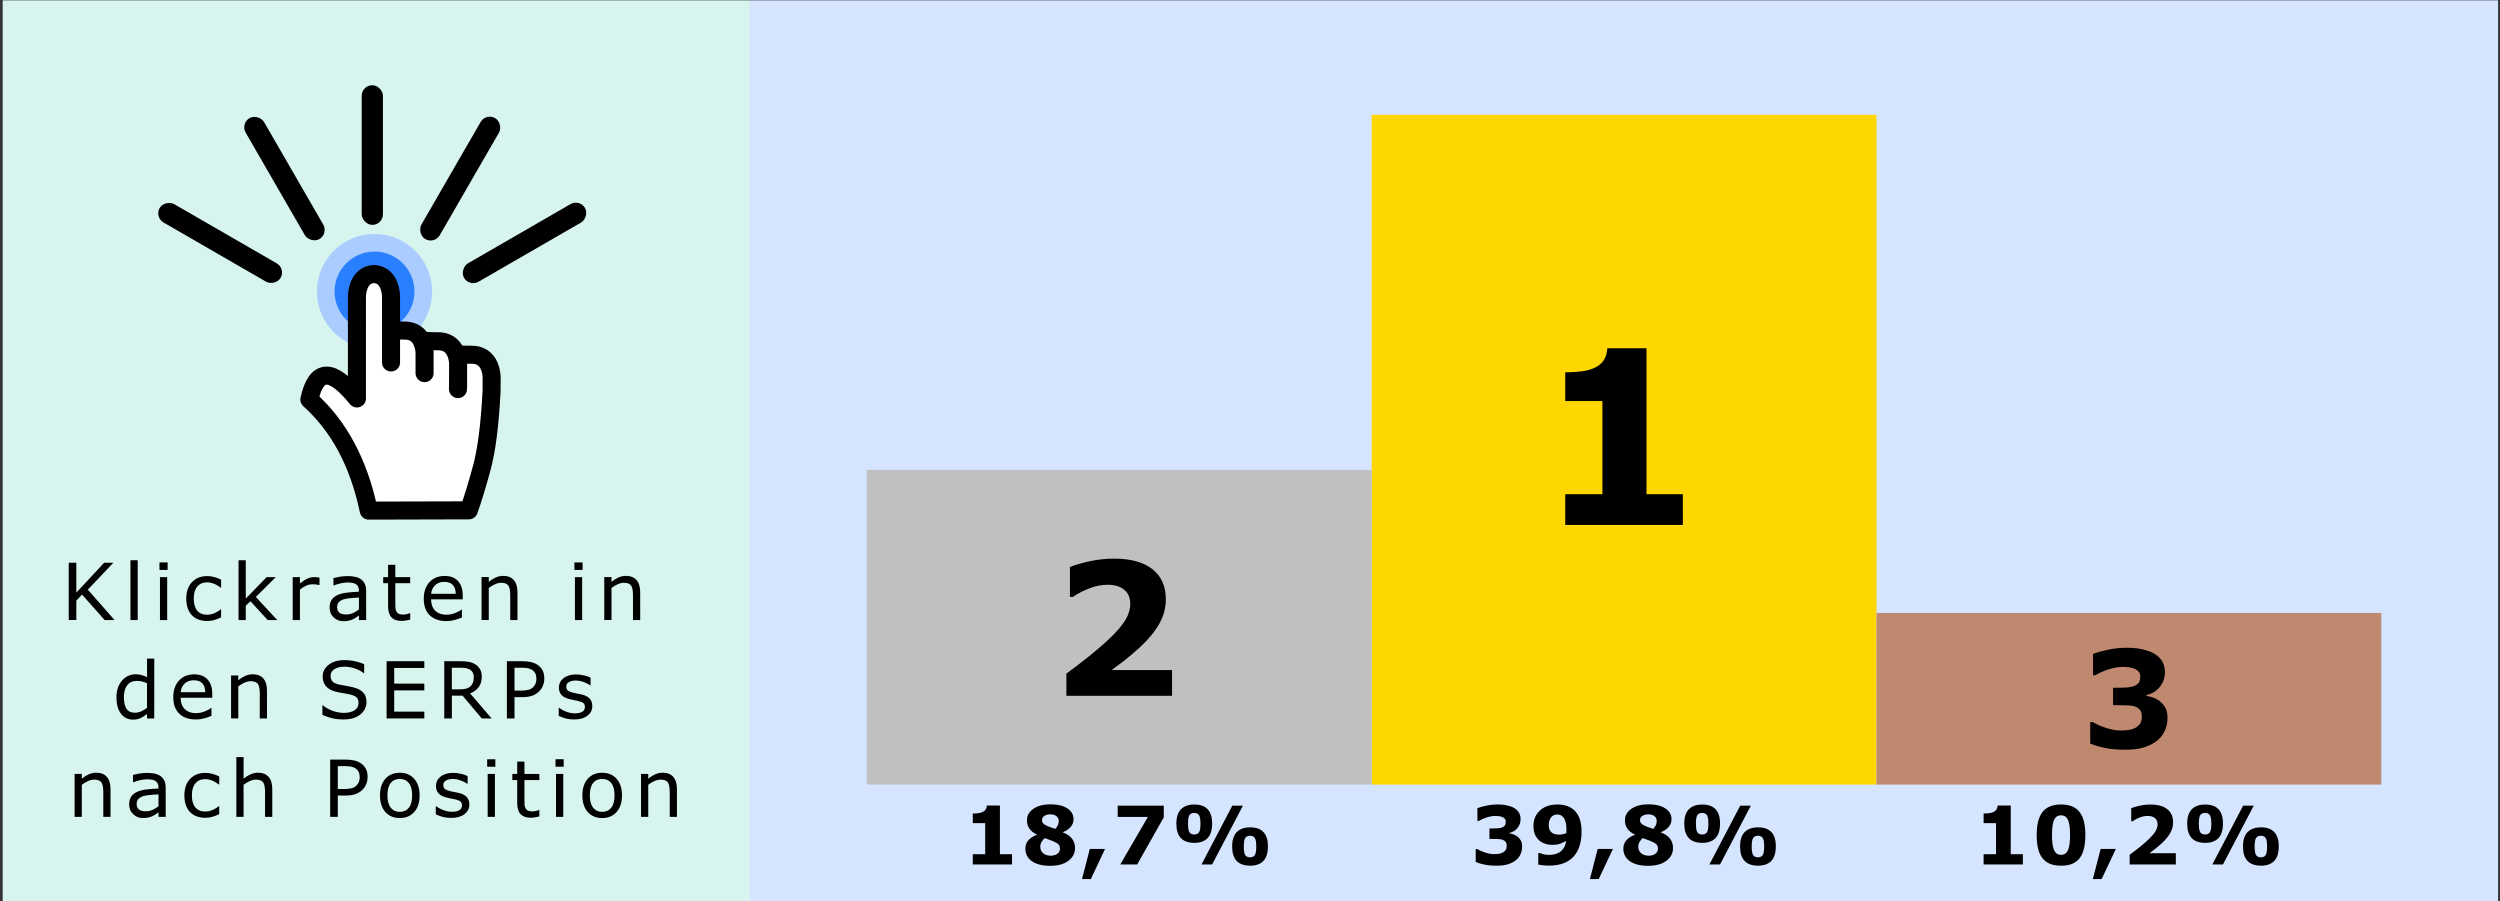 <?xml version="1.0" encoding="UTF-8" standalone="no"?>
<svg
   xmlns:dc="http://purl.org/dc/elements/1.1/"
   xmlns:cc="http://creativecommons.org/ns#"
   xmlns:rdf="http://www.w3.org/1999/02/22-rdf-syntax-ns#"
   xmlns:svg="http://www.w3.org/2000/svg"
   xmlns="http://www.w3.org/2000/svg"
   xmlns:sodipodi="http://sodipodi.sourceforge.net/DTD/sodipodi-0.dtd"
   xmlns:inkscape="http://www.inkscape.org/namespaces/inkscape"
   width="416"
   height="150"
   viewBox="0 0 110.067 39.688"
   version="1.1"
   id="svg8"
   inkscape:version="1.0.2 (e86c870879, 2021-01-15, custom)"
   sodipodi:docname="siegertreppchen_pfad_2.svg">
  <rect x="0" y="0" width="110.067" height="39.688" fill="#333333" stroke="none"/>
  <defs
     id="defs2" />
  <sodipodi:namedview
     id="base"
     pagecolor="#ffffff"
     bordercolor="#666666"
     borderopacity="1.0"
     inkscape:pageopacity="0.0"
     inkscape:pageshadow="2"
     inkscape:zoom="1"
     inkscape:cx="-119.46041"
     inkscape:cy="200.9702"
     inkscape:document-units="mm"
     inkscape:current-layer="layer1"
     inkscape:document-rotation="0"
     showgrid="false"
     inkscape:window-width="1920"
     inkscape:window-height="1017"
     inkscape:window-x="-8"
     inkscape:window-y="-8"
     inkscape:window-maximized="1"
     units="px" />
  <g
     inkscape:label="Ebene 1"
     inkscape:groupmode="layer"
     id="layer1">
    <g
       id="g3079"
       transform="matrix(1.31,0,0,1.31,-93.303,-131.84)">
      <g
         id="g2999">
        <rect
           style="fill:#d7f4ee;fill-opacity:1;stroke-width:1.031;stroke-linecap:round;paint-order:fill markers stroke"
           id="rect1324"
           width="25.116"
           height="30.299"
           x="71.314"
           y="100.653"
           ry="0" />
        <rect
           style="fill:#d5e5ff;fill-opacity:1;stroke-width:1.577;stroke-linecap:round;paint-order:fill markers stroke"
           id="rect1348"
           width="58.75"
           height="30.299"
           x="96.43"
           y="100.653"
           ry="0" />
      </g>
      <rect
         style="fill:#ffd700;fill-opacity:1;stroke-width:0.496;stroke-linecap:round;paint-order:fill markers stroke"
         id="rect260"
         width="16.967"
         height="22.51"
         x="117.322"
         y="104.5" />
      <rect
         style="fill:#c0c0c0;fill-opacity:1;stroke-width:0.34;stroke-linecap:round;paint-order:fill markers stroke"
         id="rect1085"
         width="16.967"
         height="10.576"
         x="100.354"
         y="116.433" />
      <rect
         style="fill:#bf8970;fill-opacity:1;stroke-width:0.251;stroke-linecap:round;paint-order:fill markers stroke"
         id="rect1087"
         width="16.967"
         height="5.769"
         x="134.289"
         y="121.241" />
      <g
         aria-label="1"
         id="text1091"
         style="font-style:normal;font-variant:normal;font-weight:bold;font-stretch:normal;font-size:8.144px;line-height:1.25;font-family:sans-serif;-inkscape-font-specification:'sans-serif Bold';text-align:center;letter-spacing:0.566px;text-anchor:middle;stroke-width:0.057">
        <path
           d="m 127.782,118.284 h -3.953 v -1.034 h 1.249 v -3.13 h -1.249 v -0.966 q 0.286,0 0.549,-0.032 0.262,-0.036 0.437,-0.119 0.207,-0.099 0.31,-0.258 0.103,-0.159 0.119,-0.398 h 1.316 v 4.903 h 1.221 z"
           style="font-style:normal;font-variant:normal;font-weight:bold;font-stretch:normal;font-size:8.144px;font-family:sans-serif;-inkscape-font-specification:'sans-serif Bold';stroke-width:0.057"
           id="path1488" />
      </g>
      <g
         aria-label="2"
         id="text1095"
         style="font-style:normal;font-variant:normal;font-weight:bold;font-stretch:normal;font-size:6.221px;line-height:1.25;font-family:sans-serif;-inkscape-font-specification:'sans-serif Bold';text-align:center;letter-spacing:0.566px;text-anchor:middle;stroke-width:0.057">
        <path
           d="m 110.614,124.027 h -3.551 v -0.747 q 0.407,-0.295 0.814,-0.626 0.41,-0.331 0.656,-0.571 0.368,-0.355 0.522,-0.62 0.155,-0.264 0.155,-0.522 0,-0.31 -0.2,-0.477 -0.197,-0.17 -0.571,-0.17 -0.279,0 -0.589,0.115 -0.307,0.115 -0.571,0.295 h -0.097 v -1.006 q 0.216,-0.094 0.635,-0.188 0.422,-0.094 0.844,-0.094 0.851,0 1.297,0.358 0.447,0.355 0.447,1.009 0,0.428 -0.216,0.814 -0.213,0.386 -0.653,0.796 -0.276,0.255 -0.556,0.471 -0.279,0.213 -0.398,0.298 h 2.032 z"
           style="font-style:normal;font-variant:normal;font-weight:bold;font-stretch:normal;font-size:6.221px;font-family:sans-serif;-inkscape-font-specification:'sans-serif Bold';stroke-width:0.057"
           id="path1485" />
      </g>
      <g
         aria-label="3
"
         id="text1099"
         style="font-style:normal;font-variant:normal;font-weight:bold;font-stretch:normal;font-size:4.525px;line-height:1.25;font-family:sans-serif;-inkscape-font-specification:'sans-serif Bold';text-align:center;letter-spacing:0.566px;text-anchor:middle;stroke-width:0.057">
        <path
           d="m 143.834,124.228 q 0.108,0.093 0.172,0.217 0.064,0.124 0.064,0.329 0,0.232 -0.093,0.433 -0.091,0.201 -0.281,0.345 -0.186,0.139 -0.437,0.214 -0.25,0.073 -0.608,0.073 -0.409,0 -0.703,-0.064 -0.292,-0.064 -0.475,-0.144 v -0.722 h 0.086 q 0.19,0.115 0.453,0.199 0.265,0.084 0.484,0.084 0.128,0 0.278,-0.02 0.15,-0.022 0.254,-0.093 0.082,-0.055 0.13,-0.133 0.049,-0.08 0.049,-0.228 0,-0.144 -0.066,-0.221 -0.066,-0.08 -0.175,-0.113 -0.108,-0.035 -0.261,-0.038 -0.152,-0.004 -0.283,-0.004 h -0.181 v -0.588 h 0.188 q 0.172,0 0.305,-0.011 0.133,-0.011 0.225,-0.051 0.097,-0.042 0.146,-0.11 0.049,-0.071 0.049,-0.205 0,-0.099 -0.051,-0.159 -0.051,-0.062 -0.128,-0.097 -0.086,-0.04 -0.203,-0.053 -0.117,-0.013 -0.201,-0.013 -0.208,0 -0.451,0.073 -0.243,0.071 -0.471,0.205 h -0.082 v -0.714 q 0.181,-0.073 0.493,-0.139 0.311,-0.069 0.632,-0.069 0.312,0 0.546,0.055 0.234,0.053 0.387,0.144 0.181,0.108 0.27,0.263 0.088,0.155 0.088,0.362 0,0.274 -0.17,0.49 -0.17,0.214 -0.448,0.274 v 0.031 q 0.113,0.015 0.239,0.062 0.126,0.046 0.23,0.135 z"
           style="font-style:normal;font-variant:normal;font-weight:bold;font-stretch:normal;font-size:4.525px;font-family:sans-serif;-inkscape-font-specification:'sans-serif Bold';stroke-width:0.057"
           id="path1491" />
      </g>
      <g
         id="g1129"
         transform="matrix(0.214,0,0,0.214,74.338,83.848)">
        <g
           aria-label="39,8%"
           id="text1105"
           style="font-style:normal;font-variant:normal;font-weight:bold;font-stretch:normal;font-size:12.7px;line-height:1.25;font-family:sans-serif;-inkscape-font-specification:'sans-serif Bold';text-align:center;letter-spacing:0.265px;text-anchor:middle;stroke-width:0.265">
          <path
             d="m 223.827,209.908 q 0.304,0.26 0.484,0.608 0.18,0.347 0.18,0.924 0,0.651 -0.26,1.215 -0.254,0.564 -0.788,0.967 -0.521,0.391 -1.228,0.602 -0.701,0.205 -1.705,0.205 -1.147,0 -1.972,-0.18 -0.819,-0.18 -1.333,-0.403 v -2.028 h 0.242 q 0.533,0.322 1.271,0.558 0.744,0.236 1.358,0.236 0.36,0 0.781,-0.056 0.422,-0.062 0.713,-0.26 0.229,-0.155 0.366,-0.372 0.136,-0.223 0.136,-0.639 0,-0.403 -0.186,-0.62 -0.186,-0.223 -0.49,-0.316 -0.304,-0.099 -0.732,-0.105 -0.428,-0.012 -0.794,-0.012 h -0.508 v -1.65 h 0.527 q 0.484,0 0.856,-0.031 0.372,-0.031 0.633,-0.143 0.273,-0.118 0.409,-0.31 0.136,-0.198 0.136,-0.577 0,-0.279 -0.143,-0.446 -0.143,-0.174 -0.36,-0.273 -0.242,-0.112 -0.571,-0.149 -0.329,-0.037 -0.564,-0.037 -0.583,0 -1.265,0.205 -0.682,0.198 -1.321,0.577 h -0.229 v -2.003 q 0.508,-0.205 1.383,-0.391 0.874,-0.192 1.774,-0.192 0.874,0 1.532,0.155 0.657,0.149 1.085,0.403 0.508,0.304 0.757,0.738 0.248,0.434 0.248,1.017 0,0.769 -0.477,1.377 -0.477,0.602 -1.259,0.769 v 0.087 q 0.316,0.043 0.67,0.174 0.353,0.13 0.645,0.378 z"
             style="font-style:normal;font-variant:normal;font-weight:bold;font-stretch:normal;font-size:12.7px;font-family:sans-serif;-inkscape-font-specification:'sans-serif Bold';stroke-width:0.265"
             id="path1494" />
          <path
             d="m 233.828,209.102 q 0,1.16 -0.298,2.158 -0.298,0.998 -0.905,1.681 -0.657,0.738 -1.631,1.11 -0.974,0.366 -2.27,0.366 -0.459,0 -0.992,-0.056 -0.533,-0.056 -0.701,-0.099 v -1.817 h 0.248 q 0.186,0.087 0.527,0.186 0.347,0.099 0.943,0.099 0.484,0 0.949,-0.118 0.465,-0.124 0.8,-0.384 0.366,-0.279 0.602,-0.695 0.236,-0.422 0.316,-1.011 -0.539,0.31 -1.005,0.477 -0.459,0.161 -1.147,0.161 -0.521,0 -0.998,-0.124 -0.471,-0.13 -0.862,-0.397 -0.515,-0.366 -0.825,-0.961 -0.304,-0.602 -0.304,-1.513 0,-1.482 1.029,-2.412 1.036,-0.936 2.71,-0.936 0.862,0 1.525,0.229 0.67,0.223 1.153,0.688 0.564,0.533 0.85,1.358 0.285,0.825 0.285,2.009 z m -2.375,-0.347 q 0,-0.757 -0.149,-1.24 -0.143,-0.49 -0.397,-0.757 -0.18,-0.198 -0.415,-0.285 -0.236,-0.087 -0.496,-0.087 -0.242,0 -0.465,0.087 -0.217,0.081 -0.422,0.285 -0.192,0.198 -0.316,0.521 -0.118,0.322 -0.118,0.769 0,0.434 0.13,0.732 0.13,0.291 0.36,0.465 0.217,0.167 0.508,0.236 0.298,0.068 0.645,0.068 0.279,0 0.608,-0.068 0.329,-0.074 0.508,-0.149 0,-0.068 0.006,-0.192 0.012,-0.13 0.012,-0.384 z"
             style="font-style:normal;font-variant:normal;font-weight:bold;font-stretch:normal;font-size:12.7px;font-family:sans-serif;-inkscape-font-specification:'sans-serif Bold';stroke-width:0.265"
             id="path1496" />
          <path
             d="m 238.755,211.8 -2.232,4.731 h -1.383 l 1.222,-4.731 z"
             style="font-style:normal;font-variant:normal;font-weight:bold;font-stretch:normal;font-size:12.7px;font-family:sans-serif;-inkscape-font-specification:'sans-serif Bold';stroke-width:0.265"
             id="path1498" />
          <path
             d="m 248.192,211.657 q 0,1.228 -1.048,2.009 -1.042,0.781 -2.865,0.781 -1.023,0 -1.755,-0.211 -0.732,-0.211 -1.209,-0.583 -0.471,-0.366 -0.701,-0.856 -0.223,-0.49 -0.223,-1.054 0,-0.695 0.403,-1.228 0.409,-0.539 1.408,-0.943 v -0.037 q -0.806,-0.372 -1.184,-0.936 -0.378,-0.564 -0.378,-1.308 0,-1.098 1.017,-1.798 1.017,-0.701 2.648,-0.701 1.712,0 2.679,0.639 0.974,0.633 0.974,1.693 0,0.657 -0.409,1.172 -0.409,0.515 -1.253,0.874 v 0.037 q 0.967,0.366 1.432,0.986 0.465,0.62 0.465,1.463 z m -2.561,-4.266 q 0,-0.471 -0.366,-0.75 -0.36,-0.279 -0.961,-0.279 -0.223,0 -0.459,0.056 -0.229,0.056 -0.422,0.161 -0.18,0.105 -0.298,0.279 -0.118,0.167 -0.118,0.384 0,0.366 0.205,0.571 0.211,0.205 0.682,0.409 0.174,0.074 0.471,0.186 0.304,0.105 0.732,0.242 0.285,-0.335 0.409,-0.602 0.124,-0.267 0.124,-0.657 z m 0.192,4.372 q 0,-0.446 -0.223,-0.676 -0.223,-0.229 -0.918,-0.527 -0.205,-0.093 -0.595,-0.229 -0.391,-0.136 -0.657,-0.236 -0.267,0.242 -0.484,0.589 -0.211,0.341 -0.211,0.769 0,0.645 0.459,1.029 0.465,0.378 1.209,0.378 0.198,0 0.465,-0.056 0.267,-0.062 0.459,-0.186 0.223,-0.143 0.36,-0.335 0.136,-0.192 0.136,-0.521 z"
             style="font-style:normal;font-variant:normal;font-weight:bold;font-stretch:normal;font-size:12.7px;font-family:sans-serif;-inkscape-font-specification:'sans-serif Bold';stroke-width:0.265"
             id="path1500" />
          <path
             d="m 255.575,207.812 q 0,1.544 -0.713,2.288 -0.713,0.744 -2.077,0.744 -1.408,0 -2.121,-0.75 -0.707,-0.757 -0.707,-2.257 0,-1.532 0.726,-2.27 0.726,-0.744 2.102,-0.744 1.389,0 2.09,0.744 0.701,0.738 0.701,2.245 z m 4.837,-2.809 -4.837,9.234 h -1.668 l 4.837,-9.234 z m 3.925,6.393 q 0,1.544 -0.713,2.288 -0.713,0.744 -2.077,0.744 -1.408,0 -2.121,-0.75 -0.707,-0.757 -0.707,-2.257 0,-1.532 0.726,-2.27 0.726,-0.744 2.102,-0.744 1.389,0 2.09,0.744 0.701,0.738 0.701,2.245 z m -10.592,-3.566 q 0,-0.992 -0.229,-1.339 -0.229,-0.347 -0.75,-0.347 -0.521,0 -0.75,0.347 -0.229,0.347 -0.229,1.346 0,0.998 0.229,1.346 0.229,0.347 0.75,0.347 0.521,0 0.75,-0.347 0.229,-0.347 0.229,-1.352 z m 8.762,3.584 q 0,-0.992 -0.229,-1.339 -0.229,-0.347 -0.75,-0.347 -0.521,0 -0.75,0.347 -0.229,0.347 -0.229,1.346 0,0.998 0.229,1.346 0.229,0.347 0.75,0.347 0.521,0 0.75,-0.347 0.229,-0.347 0.229,-1.352 z"
             style="font-style:normal;font-variant:normal;font-weight:bold;font-stretch:normal;font-size:12.7px;font-family:sans-serif;-inkscape-font-specification:'sans-serif Bold';stroke-width:0.265"
             id="path1502" />
        </g>
        <g
           aria-label="18,7%"
           id="text1109"
           style="font-style:normal;font-variant:normal;font-weight:bold;font-stretch:normal;font-size:12.7px;line-height:1.25;font-family:sans-serif;-inkscape-font-specification:'sans-serif Bold';text-align:center;letter-spacing:0.265px;text-anchor:middle;stroke-width:0.265">
          <path
             d="m 144.384,214.237 h -6.164 v -1.612 h 1.947 v -4.88 h -1.947 v -1.507 q 0.446,0 0.856,-0.05 0.409,-0.056 0.682,-0.186 0.322,-0.155 0.484,-0.403 0.161,-0.248 0.186,-0.62 h 2.053 v 7.646 h 1.904 z"
             style="font-style:normal;font-variant:normal;font-weight:bold;font-stretch:normal;font-size:12.7px;font-family:sans-serif;-inkscape-font-specification:'sans-serif Bold';stroke-width:0.265"
             id="path1505" />
          <path
             d="m 154.279,211.657 q 0,1.228 -1.048,2.009 -1.042,0.781 -2.865,0.781 -1.023,0 -1.755,-0.211 -0.732,-0.211 -1.209,-0.583 -0.471,-0.366 -0.701,-0.856 -0.223,-0.49 -0.223,-1.054 0,-0.695 0.403,-1.228 0.409,-0.539 1.408,-0.943 v -0.037 q -0.806,-0.372 -1.184,-0.936 -0.378,-0.564 -0.378,-1.308 0,-1.098 1.017,-1.798 1.017,-0.701 2.648,-0.701 1.712,0 2.679,0.639 0.974,0.633 0.974,1.693 0,0.657 -0.409,1.172 -0.409,0.515 -1.253,0.874 v 0.037 q 0.967,0.366 1.432,0.986 0.465,0.62 0.465,1.463 z m -2.561,-4.266 q 0,-0.471 -0.366,-0.75 -0.36,-0.279 -0.961,-0.279 -0.223,0 -0.459,0.056 -0.229,0.056 -0.422,0.161 -0.18,0.105 -0.298,0.279 -0.118,0.167 -0.118,0.384 0,0.366 0.205,0.571 0.211,0.205 0.682,0.409 0.174,0.074 0.471,0.186 0.304,0.105 0.732,0.242 0.285,-0.335 0.409,-0.602 0.124,-0.267 0.124,-0.657 z m 0.192,4.372 q 0,-0.446 -0.223,-0.676 -0.223,-0.229 -0.918,-0.527 -0.205,-0.093 -0.595,-0.229 -0.391,-0.136 -0.657,-0.236 -0.267,0.242 -0.484,0.589 -0.211,0.341 -0.211,0.769 0,0.645 0.459,1.029 0.465,0.378 1.209,0.378 0.198,0 0.465,-0.056 0.267,-0.062 0.459,-0.186 0.223,-0.143 0.36,-0.335 0.136,-0.192 0.136,-0.521 z"
             style="font-style:normal;font-variant:normal;font-weight:bold;font-stretch:normal;font-size:12.7px;font-family:sans-serif;-inkscape-font-specification:'sans-serif Bold';stroke-width:0.265"
             id="path1507" />
          <path
             d="m 158.99,211.8 -2.232,4.731 h -1.383 l 1.222,-4.731 z"
             style="font-style:normal;font-variant:normal;font-weight:bold;font-stretch:normal;font-size:12.7px;font-family:sans-serif;-inkscape-font-specification:'sans-serif Bold';stroke-width:0.265"
             id="path1509" />
          <path
             d="m 168.215,206.839 -4.18,7.398 h -2.654 l 4.341,-7.466 h -4.744 v -1.767 h 7.237 z"
             style="font-style:normal;font-variant:normal;font-weight:bold;font-stretch:normal;font-size:12.7px;font-family:sans-serif;-inkscape-font-specification:'sans-serif Bold';stroke-width:0.265"
             id="path1511" />
          <path
             d="m 175.809,207.812 q 0,1.544 -0.713,2.288 -0.713,0.744 -2.077,0.744 -1.408,0 -2.121,-0.75 -0.707,-0.757 -0.707,-2.257 0,-1.532 0.726,-2.27 0.726,-0.744 2.102,-0.744 1.389,0 2.09,0.744 0.701,0.738 0.701,2.245 z m 4.837,-2.809 -4.837,9.234 h -1.668 l 4.837,-9.234 z m 3.925,6.393 q 0,1.544 -0.713,2.288 -0.713,0.744 -2.077,0.744 -1.408,0 -2.121,-0.75 -0.707,-0.757 -0.707,-2.257 0,-1.532 0.726,-2.27 0.726,-0.744 2.102,-0.744 1.389,0 2.09,0.744 0.701,0.738 0.701,2.245 z m -10.592,-3.566 q 0,-0.992 -0.229,-1.339 -0.229,-0.347 -0.75,-0.347 -0.521,0 -0.75,0.347 -0.229,0.347 -0.229,1.346 0,0.998 0.229,1.346 0.229,0.347 0.75,0.347 0.521,0 0.75,-0.347 0.229,-0.347 0.229,-1.352 z m 8.762,3.584 q 0,-0.992 -0.229,-1.339 -0.229,-0.347 -0.75,-0.347 -0.521,0 -0.75,0.347 -0.229,0.347 -0.229,1.346 0,0.998 0.229,1.346 0.229,0.347 0.75,0.347 0.521,0 0.75,-0.347 0.229,-0.347 0.229,-1.352 z"
             style="font-style:normal;font-variant:normal;font-weight:bold;font-stretch:normal;font-size:12.7px;font-family:sans-serif;-inkscape-font-specification:'sans-serif Bold';stroke-width:0.265"
             id="path1513" />
        </g>
        <g
           aria-label="10,2%"
           id="text1121"
           style="font-style:normal;font-variant:normal;font-weight:bold;font-stretch:normal;font-size:12.7px;line-height:1.25;font-family:sans-serif;-inkscape-font-specification:'sans-serif Bold';text-align:center;letter-spacing:0.265px;text-anchor:middle;stroke-width:0.265">
          <path
             d="m 303.134,214.237 h -6.164 v -1.612 h 1.947 v -4.88 h -1.947 v -1.507 q 0.446,0 0.856,-0.05 0.409,-0.056 0.682,-0.186 0.322,-0.155 0.484,-0.403 0.161,-0.248 0.186,-0.62 h 2.053 v 7.646 h 1.904 z"
             style="font-style:normal;font-variant:normal;font-weight:bold;font-stretch:normal;font-size:12.7px;font-family:sans-serif;-inkscape-font-specification:'sans-serif Bold';stroke-width:0.265"
             id="path1516" />
          <path
             d="m 312.948,209.617 q 0,1.166 -0.211,2.09 -0.211,0.918 -0.657,1.507 -0.459,0.602 -1.178,0.912 -0.719,0.304 -1.774,0.304 -1.036,0 -1.767,-0.31 -0.732,-0.31 -1.184,-0.918 -0.459,-0.608 -0.664,-1.507 -0.205,-0.905 -0.205,-2.071 0,-1.203 0.211,-2.09 0.211,-0.887 0.67,-1.501 0.459,-0.608 1.191,-0.912 0.732,-0.304 1.749,-0.304 1.06,0 1.78,0.316 0.719,0.31 1.178,0.93 0.453,0.608 0.657,1.501 0.205,0.887 0.205,2.053 z m -2.4,0 q 0,-1.674 -0.329,-2.381 -0.329,-0.713 -1.091,-0.713 -0.763,0 -1.091,0.713 -0.329,0.707 -0.329,2.394 0,1.643 0.335,2.369 0.335,0.726 1.085,0.726 0.75,0 1.085,-0.726 0.335,-0.726 0.335,-2.381 z"
             style="font-style:normal;font-variant:normal;font-weight:bold;font-stretch:normal;font-size:12.7px;font-family:sans-serif;-inkscape-font-specification:'sans-serif Bold';stroke-width:0.265"
             id="path1518" />
          <path
             d="m 317.74,211.8 -2.232,4.731 h -1.383 l 1.222,-4.731 z"
             style="font-style:normal;font-variant:normal;font-weight:bold;font-stretch:normal;font-size:12.7px;font-family:sans-serif;-inkscape-font-specification:'sans-serif Bold';stroke-width:0.265"
             id="path1520" />
          <path
             d="m 327.157,214.237 h -7.249 v -1.525 q 0.831,-0.602 1.662,-1.277 0.837,-0.676 1.339,-1.166 0.75,-0.726 1.067,-1.265 0.316,-0.539 0.316,-1.067 0,-0.633 -0.409,-0.974 -0.403,-0.347 -1.166,-0.347 -0.571,0 -1.203,0.236 -0.626,0.236 -1.166,0.602 h -0.198 v -2.053 q 0.44,-0.192 1.296,-0.384 0.862,-0.192 1.724,-0.192 1.736,0 2.648,0.732 0.912,0.726 0.912,2.059 0,0.874 -0.44,1.662 -0.434,0.788 -1.333,1.625 -0.564,0.521 -1.135,0.961 -0.571,0.434 -0.812,0.608 h 4.149 z"
             style="font-style:normal;font-variant:normal;font-weight:bold;font-stretch:normal;font-size:12.7px;font-family:sans-serif;-inkscape-font-specification:'sans-serif Bold';stroke-width:0.265"
             id="path1522" />
          <path
             d="m 334.559,207.812 q 0,1.544 -0.713,2.288 -0.713,0.744 -2.077,0.744 -1.408,0 -2.121,-0.75 -0.707,-0.757 -0.707,-2.257 0,-1.532 0.726,-2.27 0.726,-0.744 2.102,-0.744 1.389,0 2.09,0.744 0.701,0.738 0.701,2.245 z m 4.837,-2.809 -4.837,9.234 h -1.668 l 4.837,-9.234 z m 3.925,6.393 q 0,1.544 -0.713,2.288 -0.713,0.744 -2.077,0.744 -1.408,0 -2.121,-0.75 -0.707,-0.757 -0.707,-2.257 0,-1.532 0.726,-2.27 0.726,-0.744 2.102,-0.744 1.389,0 2.09,0.744 0.701,0.738 0.701,2.245 z m -10.592,-3.566 q 0,-0.992 -0.229,-1.339 -0.229,-0.347 -0.75,-0.347 -0.521,0 -0.75,0.347 -0.229,0.347 -0.229,1.346 0,0.998 0.229,1.346 0.229,0.347 0.75,0.347 0.521,0 0.75,-0.347 0.229,-0.347 0.229,-1.352 z m 8.762,3.584 q 0,-0.992 -0.229,-1.339 -0.229,-0.347 -0.75,-0.347 -0.521,0 -0.75,0.347 -0.229,0.347 -0.229,1.346 0,0.998 0.229,1.346 0.229,0.347 0.75,0.347 0.521,0 0.75,-0.347 0.229,-0.347 0.229,-1.352 z"
             style="font-style:normal;font-variant:normal;font-weight:bold;font-stretch:normal;font-size:12.7px;font-family:sans-serif;-inkscape-font-specification:'sans-serif Bold';stroke-width:0.265"
             id="path1524" />
        </g>
      </g>
      <g
         id="g1322"
         transform="matrix(0.385,0,0,0.385,104.18,61.703)">
        <g
           id="g1338"
           transform="translate(-197.522,55.084)">
          <g
             id="g1308"
             transform="translate(22.738,-4.524)">
            <circle
               style="fill:#aaccff;fill-opacity:1;stroke-width:1.915;stroke-linecap:round;paint-order:fill markers stroke"
               id="circle1304"
               cx="121.875"
               cy="76.027"
               r="5.027" />
            <circle
               style="fill:#2a7fff;fill-opacity:1;stroke-width:1.328;stroke-linecap:round;paint-order:fill markers stroke"
               id="path1300"
               cx="121.875"
               cy="76.027"
               r="3.487" />
          </g>
          <g
             id="use1564"
             transform="matrix(0.024,0,0,-0.024,146.882,80.3)">
            <g
               id="g2161">
              <path
                 fill-rule="evenodd"
                 clip-rule="evenodd"
                 fill="#ffffff"
                 d="m 209.5,105.85 c 0,-0.4 0,-0.817 0,-1.25 l -0.15,-68.4 0.15,-15.55 -0.15,15.55 0.15,68.4 c 0,0.433 0,0.85 0,1.25 v 32.8 l 8.4,-1 c 9.167,-0.667 22.7,-1 40.6,-1 30.833,0 52.25,-13.667 64.25,-41 3.767,-8.533 6.35,-17.933 7.75,-28.2 0.7,-5.133 1.033,-9.4 1,-12.8 l -0.25,-51 c -6.167,-121.433 -18.083,-214.5 -35.75,-279.2 -17.633,-64.7 -33.3,-115.967 -47,-153.8 l -364,-1 c -36.2,172.967 -108.183,307.633 -215.95,404 24.7,114.733 82.35,116.05 172.95,3.95 v 373.05 c 0.1,3 0.417,6.55 0.95,10.649 1.3,10.267 3.683,19.667 7.15,28.2 10.367,25.533 28.333,39.134 53.9,40.8 25.6,-1.666 43.583,-15.267 53.95,-40.8 3.466,-8.533 5.85,-17.934 7.15,-28.2 0.533,-4.1 0.833,-7.649 0.9,-10.649 v -125.1 -117 117 h 8.4 c 9.167,-0.666 22.7,-1 40.6,-1 30.833,0 52.25,-13.666 64.25,-41 3.767,-8.533 6.35,-17.933 7.75,-28.2 0.567,-4.1 0.9,-7.65 1,-10.65 v -75 75 42 h 8.4 c 9.167,-0.667 22.7,-1 40.6,-1 30.833,0 52.25,-13.667 64.25,-41 3.767,-8.534 6.35,-17.934 7.75,-28.2 0.567,-4.1 0.9,-7.65 1,-10.65 z m -0.45,-94.15 0.3,24.5 z"
                 id="path2157" />
              <path
                 fill-rule="evenodd"
                 clip-rule="evenodd"
                 fill="none"
                 stroke="#000000"
                 stroke-width="65.65"
                 stroke-linecap="round"
                 stroke-linejoin="round"
                 stroke-miterlimit="3"
                 d="m 209.5,105.85 c -0.1,3 -0.433,6.55 -1,10.65 -1.4,10.267 -3.983,19.667 -7.75,28.2 -12,27.333 -33.417,41 -64.25,41 -17.9,0 -31.433,0.333 -40.6,1 h -8.4 v -42 -75 m 0,75 c -0.1,3 -0.433,6.55 -1,10.65 -1.4,10.267 -3.983,19.667 -7.75,28.2 -12,27.334 -33.417,41 -64.25,41 -17.9,0 -31.433,0.334 -40.6,1 h -8.4 v -117 m 0,117 v 125.1 c -0.067,3 -0.367,6.55 -0.9,10.649 -1.3,10.267 -3.684,19.667 -7.15,28.2 -10.367,25.533 -28.35,39.134 -53.95,40.8 -25.567,-1.666 -43.533,-15.267 -53.9,-40.8 -3.467,-8.533 -5.85,-17.934 -7.15,-28.2 -0.534,-4.1 -0.85,-7.649 -0.95,-10.649 V -22.4 c -90.6,112.1 -148.25,110.783 -172.95,-3.95 107.767,-96.367 179.75,-231.033 215.95,-404 l 364,1 c 13.7,37.833 29.367,89.1 47,153.8 17.667,64.7 29.583,157.767 35.75,279.2 l 0.25,51 c 0.033,3.4 -0.3,7.667 -1,12.8 -1.4,10.267 -3.983,19.667 -7.75,28.2 -12,27.333 -33.417,41 -64.25,41 -17.9,0 -31.433,0.333 -40.6,1 l -8.4,1 v -32.8 c 0,-0.4 0,-0.817 0,-1.25 l -0.15,-68.4 0.15,-15.55 m -0.45,-8.95 0.3,24.5"
                 id="path2159" />
            </g>
          </g>
          <rect
             style="fill:#000000;fill-opacity:1;stroke-width:1.235;stroke-linecap:round;paint-order:fill markers stroke"
             id="rect1290"
             width="1.852"
             height="12.193"
             x="143.496"
             y="53.493"
             ry="0.926"
             inkscape:transform-center-y="-15.341271" />
          <rect
             style="fill:#000000;fill-opacity:1;stroke-width:1.235;stroke-linecap:round;paint-order:fill markers stroke"
             id="rect1292"
             width="1.852"
             height="12.193"
             x="161.613"
             y="-28.757"
             ry="0.926"
             inkscape:transform-center-y="-13.285927"
             transform="rotate(30)"
             inkscape:transform-center-x="-7.6706415" />
          <rect
             style="fill:#000000;fill-opacity:1;stroke-width:1.235;stroke-linecap:round;paint-order:fill markers stroke"
             id="rect1294"
             width="1.852"
             height="12.193"
             x="136.177"
             y="-109.046"
             ry="0.926"
             inkscape:transform-center-y="-7.6706313"
             transform="rotate(60)"
             inkscape:transform-center-x="-13.28593" />
          <rect
             style="fill:#000000;fill-opacity:1;stroke-width:1.235;stroke-linecap:round;paint-order:fill markers stroke"
             id="rect1296"
             width="1.852"
             height="12.193"
             x="86.682"
             y="115.665"
             ry="0.926"
             inkscape:transform-center-y="-13.285929"
             transform="rotate(-30)"
             inkscape:transform-center-x="7.6706375" />
          <rect
             style="fill:#000000;fill-opacity:1;stroke-width:1.235;stroke-linecap:round;paint-order:fill markers stroke"
             id="rect1298"
             width="1.852"
             height="12.193"
             x="6.393"
             y="141.101"
             ry="0.926"
             inkscape:transform-center-y="-7.6706314"
             transform="rotate(-60)"
             inkscape:transform-center-x="13.285928" />
        </g>
      </g>
      <g
         aria-label="Klickraten in 
den SERPs 
nach Position"
         id="text1342"
         style="font-size:2.646px;line-height:1.25;font-family:sans-serif;text-align:center;letter-spacing:0.265px;text-anchor:middle;stroke-width:0.265">
        <path
           d="M 75.073,121.48 H 74.741 l -0.761,-0.857 -0.191,0.204 v 0.652 h -0.256 v -1.924 h 0.256 v 1.004 l 0.934,-1.004 h 0.31 l -0.859,0.904 z"
           style="stroke-width:0.265"
           id="path1527" />
        <path
           d="m 75.851,121.48 h -0.243 v -2.01 h 0.243 z"
           style="stroke-width:0.265"
           id="path1529" />
        <path
           d="m 76.857,119.796 h -0.274 v -0.252 h 0.274 z m -0.015,1.685 h -0.243 v -1.443 h 0.243 z"
           style="stroke-width:0.265"
           id="path1531" />
        <path
           d="m 78.654,121.39 q -0.121,0.058 -0.231,0.09 -0.109,0.032 -0.231,0.032 -0.156,0 -0.287,-0.045 -0.13,-0.046 -0.224,-0.14 -0.094,-0.093 -0.146,-0.235 -0.052,-0.142 -0.052,-0.332 0,-0.354 0.194,-0.556 0.195,-0.202 0.514,-0.202 0.124,0 0.243,0.035 0.12,0.035 0.22,0.085 v 0.27 h -0.013 q -0.111,-0.087 -0.23,-0.133 -0.118,-0.046 -0.23,-0.046 -0.207,0 -0.327,0.14 -0.119,0.138 -0.119,0.407 0,0.261 0.116,0.402 0.118,0.14 0.329,0.14 0.074,0 0.15,-0.019 0.076,-0.019 0.137,-0.05 0.053,-0.027 0.099,-0.057 0.047,-0.031 0.074,-0.053 h 0.013 z"
           style="stroke-width:0.265"
           id="path1533" />
        <path
           d="m 80.54,121.48 h -0.32 l -0.579,-0.632 -0.158,0.15 v 0.482 h -0.243 v -2.01 h 0.243 v 1.289 l 0.702,-0.722 h 0.306 l -0.67,0.667 z"
           style="stroke-width:0.265"
           id="path1535" />
        <path
           d="m 81.961,120.302 h -0.013 q -0.054,-0.013 -0.106,-0.018 -0.05,-0.006 -0.12,-0.006 -0.112,0 -0.217,0.05 -0.105,0.049 -0.202,0.128 v 1.024 h -0.243 v -1.443 h 0.243 v 0.213 q 0.145,-0.116 0.255,-0.164 0.111,-0.049 0.226,-0.049 0.063,0 0.092,0.004 0.028,0.003 0.085,0.012 z"
           style="stroke-width:0.265"
           id="path1537" />
        <path
           d="m 83.529,121.48 h -0.242 v -0.154 q -0.032,0.022 -0.088,0.062 -0.054,0.039 -0.106,0.062 -0.061,0.03 -0.14,0.049 -0.079,0.021 -0.185,0.021 -0.195,0 -0.331,-0.129 -0.136,-0.129 -0.136,-0.329 0,-0.164 0.07,-0.265 0.071,-0.102 0.202,-0.16 0.132,-0.058 0.317,-0.079 0.185,-0.021 0.397,-0.031 v -0.037 q 0,-0.083 -0.03,-0.137 -0.028,-0.054 -0.083,-0.085 -0.052,-0.03 -0.124,-0.04 -0.072,-0.01 -0.151,-0.01 -0.096,0 -0.213,0.026 -0.118,0.025 -0.243,0.072 h -0.013 v -0.247 q 0.071,-0.019 0.205,-0.043 0.134,-0.023 0.265,-0.023 0.152,0 0.265,0.026 0.114,0.025 0.196,0.085 0.081,0.059 0.124,0.154 0.043,0.094 0.043,0.234 z m -0.242,-0.355 v -0.402 q -0.111,0.006 -0.262,0.019 -0.15,0.013 -0.238,0.037 -0.105,0.03 -0.169,0.093 -0.065,0.062 -0.065,0.172 0,0.124 0.075,0.187 0.075,0.062 0.229,0.062 0.128,0 0.234,-0.049 0.106,-0.05 0.196,-0.12 z"
           style="stroke-width:0.265"
           id="path1539" />
        <path
           d="m 85.01,121.467 q -0.068,0.018 -0.15,0.03 -0.08,0.012 -0.143,0.012 -0.221,0 -0.336,-0.119 -0.115,-0.119 -0.115,-0.381 v -0.767 h -0.164 v -0.204 h 0.164 v -0.415 h 0.243 v 0.415 h 0.501 v 0.204 h -0.501 v 0.658 q 0,0.114 0.005,0.178 0.005,0.063 0.036,0.119 0.028,0.052 0.078,0.076 0.05,0.023 0.152,0.023 0.059,0 0.124,-0.017 0.065,-0.018 0.093,-0.03 h 0.013 z"
           style="stroke-width:0.265"
           id="path1541" />
        <path
           d="m 86.776,120.784 h -1.063 q 0,0.133 0.04,0.233 0.04,0.098 0.11,0.161 0.067,0.062 0.159,0.093 0.093,0.031 0.204,0.031 0.147,0 0.296,-0.058 0.15,-0.059 0.213,-0.116 h 0.013 v 0.265 q -0.123,0.052 -0.251,0.087 -0.128,0.035 -0.269,0.035 -0.359,0 -0.561,-0.194 -0.202,-0.195 -0.202,-0.553 0,-0.354 0.192,-0.562 0.194,-0.208 0.509,-0.208 0.292,0 0.45,0.171 0.159,0.171 0.159,0.484 z m -0.236,-0.186 q -0.001,-0.191 -0.097,-0.296 -0.094,-0.105 -0.288,-0.105 -0.195,0 -0.311,0.115 -0.115,0.115 -0.13,0.286 z"
           style="stroke-width:0.265"
           id="path1543" />
        <path
           d="m 88.615,121.48 h -0.243 v -0.822 q 0,-0.1 -0.012,-0.186 -0.012,-0.088 -0.043,-0.137 -0.032,-0.054 -0.093,-0.08 -0.061,-0.027 -0.158,-0.027 -0.099,0 -0.208,0.049 -0.109,0.049 -0.208,0.125 v 1.077 h -0.243 v -1.443 h 0.243 v 0.16 q 0.114,-0.094 0.235,-0.147 0.121,-0.053 0.249,-0.053 0.234,0 0.357,0.141 0.123,0.141 0.123,0.406 z"
           style="stroke-width:0.265"
           id="path1545" />
        <path
           d="m 90.803,119.796 h -0.274 v -0.252 h 0.274 z m -0.015,1.685 h -0.243 v -1.443 h 0.243 z"
           style="stroke-width:0.265"
           id="path1547" />
        <path
           d="m 92.74,121.48 h -0.243 v -0.822 q 0,-0.1 -0.012,-0.186 -0.012,-0.088 -0.043,-0.137 -0.032,-0.054 -0.093,-0.08 -0.061,-0.027 -0.158,-0.027 -0.099,0 -0.208,0.049 -0.109,0.049 -0.208,0.125 v 1.077 h -0.243 v -1.443 h 0.243 v 0.16 q 0.114,-0.094 0.235,-0.147 0.121,-0.053 0.249,-0.053 0.234,0 0.357,0.141 0.123,0.141 0.123,0.406 z"
           style="stroke-width:0.265"
           id="path1549" />
        <path
           d="m 76.407,124.787 h -0.243 v -0.151 q -0.105,0.09 -0.218,0.141 -0.114,0.05 -0.247,0.05 -0.258,0 -0.411,-0.199 -0.151,-0.199 -0.151,-0.552 0,-0.183 0.052,-0.327 0.053,-0.143 0.142,-0.244 0.088,-0.098 0.204,-0.15 0.118,-0.052 0.243,-0.052 0.114,0 0.202,0.025 0.088,0.023 0.185,0.074 v -0.625 h 0.243 z m -0.243,-0.355 v -0.828 q -0.098,-0.044 -0.176,-0.061 -0.078,-0.017 -0.169,-0.017 -0.204,0 -0.318,0.142 -0.114,0.142 -0.114,0.403 0,0.257 0.088,0.391 0.088,0.133 0.282,0.133 0.103,0 0.209,-0.045 0.106,-0.046 0.198,-0.119 z"
           style="stroke-width:0.265"
           id="path1551" />
        <path
           d="m 78.358,124.091 h -1.063 q 0,0.133 0.04,0.233 0.04,0.098 0.11,0.161 0.067,0.062 0.159,0.093 0.093,0.031 0.204,0.031 0.147,0 0.296,-0.058 0.15,-0.059 0.213,-0.116 h 0.013 v 0.265 q -0.123,0.052 -0.251,0.087 -0.128,0.035 -0.269,0.035 -0.359,0 -0.561,-0.194 -0.202,-0.195 -0.202,-0.553 0,-0.354 0.192,-0.562 0.194,-0.208 0.509,-0.208 0.292,0 0.45,0.171 0.159,0.171 0.159,0.484 z m -0.236,-0.186 q -0.001,-0.191 -0.097,-0.296 -0.094,-0.105 -0.288,-0.105 -0.195,0 -0.311,0.115 -0.115,0.115 -0.13,0.286 z"
           style="stroke-width:0.265"
           id="path1553" />
        <path
           d="m 80.197,124.787 h -0.243 v -0.822 q 0,-0.1 -0.012,-0.186 -0.012,-0.088 -0.043,-0.137 -0.032,-0.054 -0.093,-0.08 -0.061,-0.027 -0.158,-0.027 -0.099,0 -0.208,0.049 -0.109,0.049 -0.208,0.125 v 1.077 h -0.243 v -1.443 h 0.243 v 0.16 q 0.114,-0.094 0.235,-0.147 0.121,-0.053 0.249,-0.053 0.234,0 0.357,0.141 0.123,0.141 0.123,0.406 z"
           style="stroke-width:0.265"
           id="path1555" />
        <path
           d="m 83.542,124.238 q 0,0.112 -0.053,0.222 -0.052,0.11 -0.146,0.186 -0.103,0.083 -0.242,0.129 -0.137,0.046 -0.331,0.046 -0.208,0 -0.375,-0.039 -0.165,-0.039 -0.337,-0.115 v -0.32 h 0.018 q 0.146,0.121 0.337,0.187 0.191,0.066 0.359,0.066 0.238,0 0.369,-0.089 0.133,-0.089 0.133,-0.238 0,-0.128 -0.063,-0.189 -0.062,-0.061 -0.19,-0.094 -0.097,-0.026 -0.211,-0.043 -0.112,-0.017 -0.239,-0.043 -0.256,-0.054 -0.38,-0.185 -0.123,-0.132 -0.123,-0.342 0,-0.242 0.204,-0.395 0.204,-0.155 0.518,-0.155 0.203,0 0.372,0.039 0.169,0.039 0.3,0.096 v 0.302 h -0.018 q -0.11,-0.093 -0.289,-0.154 -0.178,-0.062 -0.366,-0.062 -0.205,0 -0.331,0.085 -0.124,0.085 -0.124,0.22 0,0.12 0.062,0.189 0.062,0.069 0.218,0.105 0.083,0.018 0.235,0.044 0.152,0.026 0.258,0.053 0.214,0.057 0.323,0.172 0.109,0.115 0.109,0.322 z"
           style="stroke-width:0.265"
           id="path1557" />
        <path
           d="m 85.484,124.787 h -1.267 v -1.924 h 1.267 v 0.227 h -1.012 v 0.527 h 1.012 v 0.227 h -1.012 v 0.714 h 1.012 z"
           style="stroke-width:0.265"
           id="path1559" />
        <path
           d="m 87.746,124.787 h -0.332 l -0.643,-0.765 H 86.41 v 0.765 h -0.256 v -1.924 h 0.539 q 0.174,0 0.291,0.023 0.116,0.022 0.209,0.08 0.105,0.066 0.163,0.167 0.059,0.1 0.059,0.253 0,0.208 -0.105,0.349 -0.105,0.14 -0.288,0.211 z m -0.598,-1.382 q 0,-0.083 -0.03,-0.146 -0.028,-0.065 -0.096,-0.109 -0.056,-0.037 -0.132,-0.052 -0.076,-0.015 -0.18,-0.015 h -0.301 v 0.726 h 0.258 q 0.121,0 0.212,-0.021 0.09,-0.022 0.154,-0.08 0.058,-0.054 0.085,-0.124 0.028,-0.071 0.028,-0.18 z"
           style="stroke-width:0.265"
           id="path1561" />
        <path
           d="m 89.517,123.445 q 0,0.128 -0.045,0.238 -0.044,0.109 -0.124,0.189 -0.099,0.1 -0.235,0.15 -0.136,0.049 -0.342,0.049 h -0.256 v 0.717 h -0.256 v -1.924 h 0.522 q 0.173,0 0.293,0.03 0.12,0.028 0.213,0.09 0.11,0.074 0.169,0.183 0.061,0.11 0.061,0.278 z m -0.266,0.006 q 0,-0.1 -0.035,-0.173 -0.035,-0.074 -0.106,-0.12 -0.062,-0.04 -0.142,-0.057 -0.079,-0.018 -0.2,-0.018 h -0.253 v 0.769 h 0.216 q 0.155,0 0.252,-0.027 0.097,-0.028 0.158,-0.089 0.061,-0.062 0.085,-0.13 0.026,-0.069 0.026,-0.154 z"
           style="stroke-width:0.265"
           id="path1563" />
        <path
           d="m 91.13,124.371 q 0,0.198 -0.164,0.324 -0.163,0.127 -0.446,0.127 -0.16,0 -0.295,-0.037 -0.133,-0.039 -0.224,-0.084 v -0.273 h 0.013 q 0.115,0.087 0.256,0.138 0.141,0.05 0.27,0.05 0.16,0 0.251,-0.052 0.09,-0.052 0.09,-0.163 0,-0.085 -0.049,-0.129 -0.049,-0.044 -0.189,-0.075 -0.052,-0.012 -0.136,-0.027 -0.083,-0.015 -0.151,-0.034 -0.19,-0.05 -0.27,-0.147 -0.079,-0.098 -0.079,-0.24 0,-0.089 0.036,-0.168 0.037,-0.079 0.112,-0.141 0.072,-0.061 0.183,-0.096 0.112,-0.036 0.251,-0.036 0.129,0 0.261,0.032 0.133,0.031 0.221,0.076 v 0.26 h -0.013 q -0.093,-0.069 -0.226,-0.115 -0.133,-0.048 -0.261,-0.048 -0.133,0 -0.225,0.052 -0.092,0.05 -0.092,0.151 0,0.089 0.056,0.134 0.054,0.045 0.176,0.074 0.067,0.015 0.15,0.031 0.084,0.015 0.14,0.028 0.169,0.039 0.261,0.133 0.092,0.096 0.092,0.253 z"
           style="stroke-width:0.265"
           id="path1565" />
        <path
           d="m 74.938,128.095 h -0.243 v -0.822 q 0,-0.1 -0.012,-0.186 -0.012,-0.088 -0.043,-0.137 -0.032,-0.054 -0.093,-0.08 -0.061,-0.027 -0.158,-0.027 -0.099,0 -0.208,0.049 -0.109,0.049 -0.208,0.125 v 1.077 h -0.243 v -1.443 h 0.243 v 0.16 q 0.114,-0.094 0.235,-0.147 0.121,-0.053 0.249,-0.053 0.234,0 0.357,0.141 0.123,0.141 0.123,0.406 z"
           style="stroke-width:0.265"
           id="path1567" />
        <path
           d="m 76.792,128.095 h -0.242 v -0.154 q -0.032,0.022 -0.088,0.062 -0.054,0.039 -0.106,0.062 -0.061,0.03 -0.14,0.049 -0.079,0.021 -0.185,0.021 -0.195,0 -0.331,-0.129 -0.136,-0.129 -0.136,-0.329 0,-0.164 0.07,-0.265 0.071,-0.102 0.202,-0.16 0.132,-0.058 0.317,-0.079 0.185,-0.021 0.397,-0.031 v -0.037 q 0,-0.083 -0.03,-0.137 -0.028,-0.054 -0.083,-0.085 -0.052,-0.03 -0.124,-0.04 -0.072,-0.01 -0.151,-0.01 -0.096,0 -0.213,0.026 -0.118,0.025 -0.243,0.072 h -0.013 v -0.247 q 0.071,-0.019 0.205,-0.043 0.134,-0.023 0.265,-0.023 0.152,0 0.265,0.026 0.114,0.025 0.196,0.085 0.081,0.059 0.124,0.154 0.043,0.094 0.043,0.234 z m -0.242,-0.355 v -0.402 q -0.111,0.006 -0.262,0.019 -0.15,0.013 -0.238,0.037 -0.105,0.03 -0.169,0.093 -0.065,0.062 -0.065,0.172 0,0.124 0.075,0.187 0.075,0.062 0.229,0.062 0.128,0 0.234,-0.049 0.106,-0.05 0.196,-0.12 z"
           style="stroke-width:0.265"
           id="path1569" />
        <path
           d="m 78.591,128.004 q -0.121,0.058 -0.231,0.09 -0.109,0.032 -0.231,0.032 -0.156,0 -0.287,-0.045 -0.13,-0.046 -0.224,-0.14 -0.094,-0.093 -0.146,-0.235 -0.052,-0.142 -0.052,-0.332 0,-0.354 0.194,-0.556 0.195,-0.202 0.514,-0.202 0.124,0 0.243,0.035 0.12,0.035 0.22,0.085 v 0.27 h -0.013 q -0.111,-0.087 -0.23,-0.133 -0.118,-0.046 -0.23,-0.046 -0.207,0 -0.327,0.14 -0.119,0.138 -0.119,0.407 0,0.261 0.116,0.402 0.118,0.14 0.329,0.14 0.074,0 0.15,-0.019 0.076,-0.019 0.137,-0.05 0.053,-0.027 0.099,-0.057 0.047,-0.031 0.074,-0.053 h 0.013 z"
           style="stroke-width:0.265"
           id="path1571" />
        <path
           d="m 80.374,128.095 h -0.243 v -0.822 q 0,-0.1 -0.012,-0.186 -0.012,-0.088 -0.043,-0.137 -0.032,-0.054 -0.093,-0.08 -0.061,-0.027 -0.158,-0.027 -0.099,0 -0.208,0.049 -0.109,0.049 -0.208,0.125 v 1.077 H 79.167 v -2.01 h 0.243 v 0.727 q 0.114,-0.094 0.235,-0.147 0.121,-0.053 0.249,-0.053 0.234,0 0.357,0.141 0.123,0.141 0.123,0.406 z"
           style="stroke-width:0.265"
           id="path1573" />
        <path
           d="m 83.578,126.752 q 0,0.128 -0.045,0.238 -0.044,0.109 -0.124,0.189 -0.099,0.1 -0.235,0.15 -0.136,0.049 -0.342,0.049 h -0.256 v 0.717 h -0.256 v -1.924 h 0.522 q 0.173,0 0.293,0.03 0.12,0.028 0.213,0.09 0.11,0.074 0.169,0.183 0.061,0.11 0.061,0.278 z m -0.266,0.006 q 0,-0.1 -0.035,-0.173 -0.035,-0.074 -0.106,-0.12 -0.062,-0.04 -0.142,-0.057 -0.079,-0.018 -0.2,-0.018 h -0.253 v 0.769 h 0.216 q 0.155,0 0.252,-0.027 0.097,-0.028 0.158,-0.089 0.061,-0.062 0.085,-0.13 0.026,-0.069 0.026,-0.154 z"
           style="stroke-width:0.265"
           id="path1575" />
        <path
           d="m 85.326,127.374 q 0,0.353 -0.181,0.557 -0.181,0.204 -0.484,0.204 -0.306,0 -0.487,-0.204 -0.18,-0.204 -0.18,-0.557 0,-0.353 0.18,-0.557 0.181,-0.205 0.487,-0.205 0.304,0 0.484,0.205 0.181,0.204 0.181,0.557 z m -0.251,0 q 0,-0.28 -0.11,-0.416 -0.11,-0.137 -0.305,-0.137 -0.198,0 -0.307,0.137 -0.109,0.136 -0.109,0.416 0,0.271 0.11,0.412 0.11,0.14 0.306,0.14 0.194,0 0.304,-0.138 0.111,-0.14 0.111,-0.413 z"
           style="stroke-width:0.265"
           id="path1577" />
        <path
           d="m 86.998,127.679 q 0,0.198 -0.164,0.324 -0.163,0.127 -0.446,0.127 -0.16,0 -0.295,-0.037 -0.133,-0.039 -0.224,-0.084 v -0.273 h 0.013 q 0.115,0.087 0.256,0.138 0.141,0.05 0.27,0.05 0.16,0 0.251,-0.052 0.09,-0.052 0.09,-0.163 0,-0.085 -0.049,-0.129 -0.049,-0.044 -0.189,-0.075 -0.052,-0.012 -0.136,-0.027 -0.083,-0.015 -0.151,-0.034 -0.19,-0.05 -0.27,-0.147 -0.079,-0.098 -0.079,-0.24 0,-0.089 0.036,-0.168 0.037,-0.079 0.112,-0.141 0.072,-0.061 0.183,-0.096 0.112,-0.036 0.251,-0.036 0.129,0 0.261,0.032 0.133,0.031 0.221,0.076 v 0.26 h -0.013 q -0.093,-0.069 -0.226,-0.115 -0.133,-0.048 -0.261,-0.048 -0.133,0 -0.225,0.052 -0.092,0.05 -0.092,0.151 0,0.089 0.056,0.134 0.054,0.045 0.176,0.074 0.067,0.015 0.15,0.031 0.084,0.015 0.14,0.028 0.169,0.039 0.261,0.133 0.092,0.096 0.092,0.253 z"
           style="stroke-width:0.265"
           id="path1579" />
        <path
           d="M 87.871,126.41 H 87.597 v -0.252 h 0.274 z m -0.015,1.685 h -0.243 v -1.443 h 0.243 z"
           style="stroke-width:0.265"
           id="path1581" />
        <path
           d="m 89.35,128.082 q -0.068,0.018 -0.15,0.03 -0.08,0.012 -0.143,0.012 -0.221,0 -0.336,-0.119 -0.115,-0.119 -0.115,-0.381 v -0.767 h -0.164 v -0.204 h 0.164 v -0.415 h 0.243 v 0.415 h 0.501 v 0.204 h -0.501 v 0.658 q 0,0.114 0.005,0.178 0.005,0.063 0.036,0.119 0.028,0.052 0.078,0.076 0.05,0.023 0.152,0.023 0.059,0 0.124,-0.017 0.065,-0.018 0.093,-0.03 h 0.013 z"
           style="stroke-width:0.265"
           id="path1583" />
        <path
           d="m 90.168,126.41 h -0.274 v -0.252 h 0.274 z m -0.015,1.685 h -0.243 v -1.443 h 0.243 z"
           style="stroke-width:0.265"
           id="path1585" />
        <path
           d="m 92.128,127.374 q 0,0.353 -0.181,0.557 -0.181,0.204 -0.484,0.204 -0.306,0 -0.487,-0.204 -0.18,-0.204 -0.18,-0.557 0,-0.353 0.18,-0.557 0.181,-0.205 0.487,-0.205 0.304,0 0.484,0.205 0.181,0.204 0.181,0.557 z m -0.251,0 q 0,-0.28 -0.11,-0.416 -0.11,-0.137 -0.305,-0.137 -0.198,0 -0.307,0.137 -0.109,0.136 -0.109,0.416 0,0.271 0.11,0.412 0.11,0.14 0.306,0.14 0.194,0 0.304,-0.138 0.111,-0.14 0.111,-0.413 z"
           style="stroke-width:0.265"
           id="path1587" />
        <path
           d="m 93.975,128.095 h -0.243 v -0.822 q 0,-0.1 -0.012,-0.186 -0.012,-0.088 -0.043,-0.137 -0.032,-0.054 -0.093,-0.08 -0.061,-0.027 -0.158,-0.027 -0.099,0 -0.208,0.049 -0.109,0.049 -0.208,0.125 v 1.077 h -0.243 v -1.443 h 0.243 v 0.16 q 0.114,-0.094 0.235,-0.147 0.121,-0.053 0.249,-0.053 0.234,0 0.357,0.141 0.123,0.141 0.123,0.406 z"
           style="stroke-width:0.265"
           id="path1589" />
      </g>
    </g>
  </g>
</svg>
